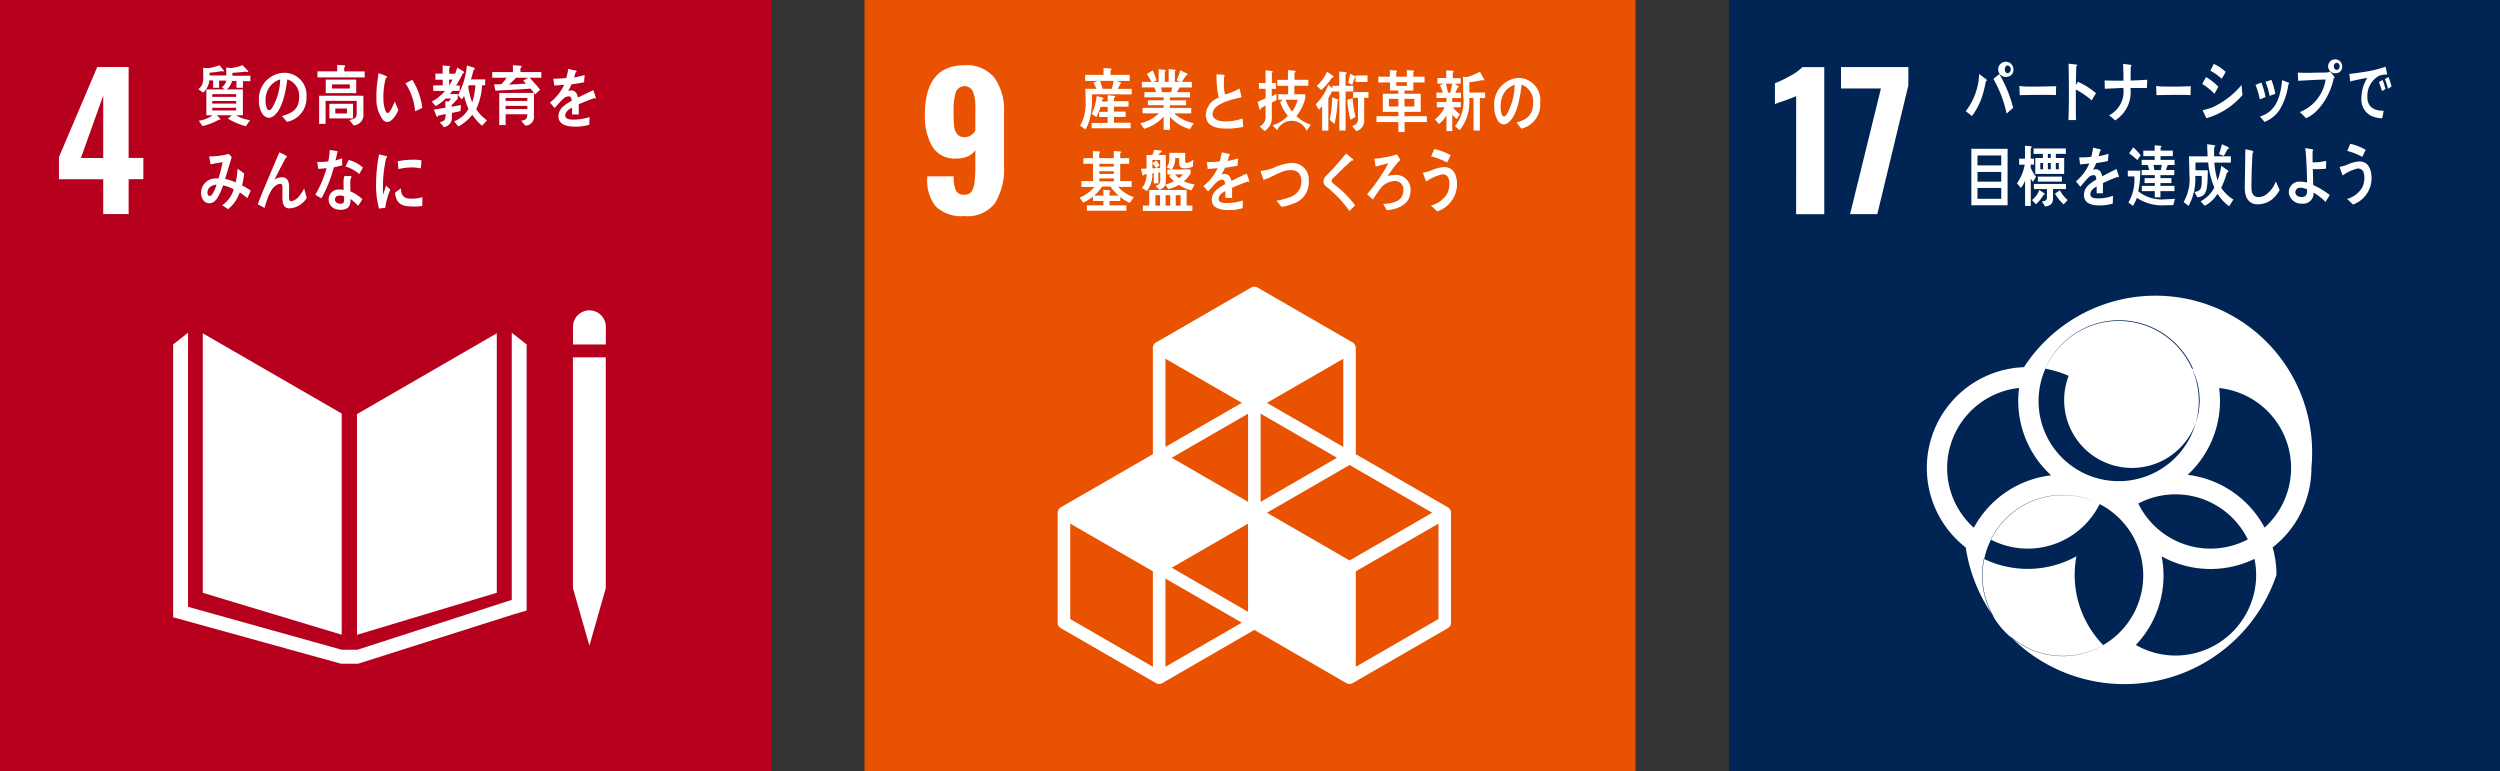 <svg xmlns="http://www.w3.org/2000/svg" width="214.002" height="66.004" viewBox="0 0 214.002 66.004">
  <rect x="0" y="0" width="214.002" height="66.004" fill="#333333" stroke="none"/>
  <g id="グループ_6086" data-name="グループ 6086" transform="translate(-210 -8457)">
    <g id="グループ_5725" data-name="グループ 5725" transform="translate(-864.587 7798.139)">
      <rect id="長方形_3964" data-name="長方形 3964" width="66" height="66" transform="translate(1074.587 658.862)" fill="#b7001e"/>
      <path id="パス_8716" data-name="パス 8716" d="M1080.544,670.93h-3.79v-1.9l3.278-7.707h2.687v7.784h1.26v1.818h-1.26v2.985h-2.175Zm0-1.818v-5.344l-1.911,5.344Z" transform="translate(2.879 3.276)" fill="#fff"/>
      <path id="パス_8717" data-name="パス 8717" d="M1093.933,677.983l-11.891-6.866v22.212l11.891,3.588Z" transform="translate(9.904 16.278)" fill="#fff"/>
      <path id="パス_8718" data-name="パス 8718" d="M1087.712,678.029v18.894l11.967-3.6v-22.21Z" transform="translate(17.434 16.278)" fill="#fff"/>
      <path id="パス_8719" data-name="パス 8719" d="M1096,691.763h-.349l1.408,4.917,1.4-4.917h0V672h-2.812v19.763Z" transform="translate(27.982 17.451)" fill="#fff"/>
      <path id="パス_8720" data-name="パス 8720" d="M1111.213,672.1l-1.274-1.008v22.869l-13.213,4.27h-1.344l-13.155-3.674V671.094l-1.276,1.008V695.45l14.37,3.977h1.462l13.257-4.207,1.171-.345Z" transform="translate(8.455 16.248)" fill="#fff"/>
      <path id="パス_8721" data-name="パス 8721" d="M1098.466,671.678a1.406,1.406,0,1,0-2.812,0v1.516h2.813Z" transform="translate(27.982 15.156)" fill="#fff"/>
      <path id="パス_8722" data-name="パス 8722" d="M1083.654,662.584l.007.612h-.515v-.629h-.326a1.591,1.591,0,0,1-.531,1.045l-.412-.289c.417-.338.426-.661.426-1.208,0-.212-.009-.422-.019-.631l.445.035a4.386,4.386,0,0,0,.959-.256l.393.477c0,.044-.049.061-.079.061a.208.208,0,0,1-.1-.035c-.352.07-.71.109-1.069.144,0,.077,0,.151,0,.231h1.73v.442Zm2.044.049v.563h-.557v-.589h-.382a1.2,1.2,0,0,1-.456.729h1.39v2.212h-.571a2.593,2.593,0,0,0,1.188.41l-.358.533a6.212,6.212,0,0,1-1.537-.652c.107-.1.228-.182.331-.291h-1.276c.044.054.3.291.3.338a.06.06,0,0,1-.065.054.187.187,0,0,1-.061-.012,5.251,5.251,0,0,1-1.413.547l-.312-.464a2.348,2.348,0,0,0,1.171-.463h-.524v-2.212h1.593c-.1-.056-.188-.123-.282-.186a.859.859,0,0,0,.4-.843c0-.277-.007-.561-.021-.84l.447.037a3.406,3.406,0,0,0,.955-.249l.447.459c.019.021.051.049.051.084s-.063.051-.086.051a.259.259,0,0,1-.128-.035c-.382.044-.764.086-1.148.1,0,.084,0,.163,0,.249h1.541v.468Zm-.58,1.106h-2.044v.233h2.044Zm0,.589h-2.049v.221h2.049Zm0,.582h-2.049v.228h2.049Z" transform="translate(9.685 3.179)" fill="#fff"/>
      <path id="パス_8723" data-name="パス 8723" d="M1086.51,665.738c-.152-.163-.284-.338-.436-.5.766-.214,1.474-.524,1.474-1.6a1.484,1.484,0,0,0-1.013-1.539c-.131.98-.389,2.533-1.148,3.113a.754.754,0,0,1-.452.182.732.732,0,0,1-.519-.331,2.013,2.013,0,0,1-.31-1.159,2.23,2.23,0,0,1,2.137-2.368,1.9,1.9,0,0,1,1.932,2.06,2.059,2.059,0,0,1-1.667,2.14m-1.7-2.608a2.171,2.171,0,0,0-.135.775c0,.233.042.831.314.831.1,0,.179-.1.238-.182a4.905,4.905,0,0,0,.7-2.445,1.751,1.751,0,0,0-1.115,1.02" transform="translate(12.645 3.555)" fill="#fff"/>
      <path id="パス_8724" data-name="パス 8724" d="M1086.258,662.318V661.8h1.692v-.554l.608.039a.069.069,0,0,1,.077.07c0,.042-.049.084-.082.1v.349h1.749v.517Zm3.1,4.109-.368-.458c.338-.068.629-.114.629-.605v-1.036h-2.664v1.97h-.552v-2.41h3.788V665.4a.889.889,0,0,1-.833,1.024m-2.389-3.918h2.608v1.162h-2.608Zm.312,2.072h2.025v1.25h-2.025Zm1.748-1.658H1087.5v.352h1.532Zm-.242,2.061h-1v.424h1Z" transform="translate(15.502 3.168)" fill="#fff"/>
      <path id="パス_8725" data-name="パス 8725" d="M1089.373,665.725a.525.525,0,0,1-.377-.165,2.955,2.955,0,0,1-.568-1.867,8.879,8.879,0,0,1,.1-1.553c.021-.2.049-.391.077-.584a3.73,3.73,0,0,1,.687.254.066.066,0,0,1,.037.061.125.125,0,0,1-.1.109,5.8,5.8,0,0,0-.189,1.143,5.721,5.721,0,0,0-.011.722,2.847,2.847,0,0,0,.119.754c.032.1.107.365.228.361.233-.007.522-.755.622-.985l.308.722c-.142.38-.55,1.02-.934,1.029m2.368-.92a5.159,5.159,0,0,0-.824-2.389c.2-.1.389-.209.589-.3a6.066,6.066,0,0,1,.854,2.4c-.2.107-.412.2-.619.293" transform="translate(18.381 3.577)" fill="#fff"/>
      <path id="パス_8726" data-name="パス 8726" d="M1093.127,661.926a7.987,7.987,0,0,1-.589,1.064h.314v.459h-.622c-.072.091-.142.182-.217.27h.668v.391a5.13,5.13,0,0,1-.524.554v.142c.265-.044.538-.089.8-.151l-.042.521c-.242.068-.491.107-.733.158v.333a.808.808,0,0,1-.682.885l-.356-.414c.415-.121.5-.2.5-.712-.217.049-.44.1-.657.147,0,.035-.035.1-.07.1s-.042-.023-.052-.049l-.223-.577c.326-.042.659-.1.985-.161,0-.179-.012-.368-.012-.549l.3.019a1.628,1.628,0,0,0,.182-.256h-.447a3.7,3.7,0,0,1-.857.652l-.333-.384a4.01,4.01,0,0,0,1.134-.917h-1.013v-.47h.815v-.487h-.626v-.522h.622v-.7l.573.051a.054.054,0,0,1,.061.054.123.123,0,0,1-.072.1v.5h.7l-.333.328a6.924,6.924,0,0,0,.319-.848l.526.321a.105.105,0,0,1,.061.091c0,.063-.068.07-.1.063m-1.183.549v.5a5.645,5.645,0,0,0,.3-.5Zm2.82,3.951a4.218,4.218,0,0,1-.838-.945,3.7,3.7,0,0,1-1.194,1.008l-.354-.442a2.457,2.457,0,0,0,1.225-1.052,5.76,5.76,0,0,1-.377-1.127,2.631,2.631,0,0,1-.193.31l-.335-.361a6.36,6.36,0,0,0,.764-2.552l.617.193a.1.1,0,0,1,.063.093c0,.051-.074.1-.107.107-.065.268-.139.538-.221.8h1.215v.505h-.265a5.507,5.507,0,0,1-.5,2.044,3.454,3.454,0,0,0,.924.957Zm-1.132-3.464-.051.126a6.4,6.4,0,0,0,.338,1.341,5.748,5.748,0,0,0,.27-1.467Z" transform="translate(21.088 3.192)" fill="#fff"/>
      <path id="パス_8727" data-name="パス 8727" d="M1095.9,662.329c.293.345.61.668.89,1.029l-.436.4a4.615,4.615,0,0,0-.394-.5c-1,.091-2,.119-3,.182l-.114-.549h.5a.275.275,0,0,0,.189-.079,3.018,3.018,0,0,0,.379-.482h-1.227v-.487h1.772v-.582l.682.047c.035,0,.061.037.061.079s-.07.1-.1.114v.342h1.788v.487Zm-.384,4.1-.349-.419c.326-.056.524-.119.524-.554h-1.856v.927h-.547v-2.75h2.971v1.937a.753.753,0,0,1-.743.859m-1.686-2.368v.256h1.86l.007-.256Zm1.867.675h-1.867v.277h1.867Zm-.962-2.407c-.2.193-.4.41-.615.584.489-.016.982-.051,1.471-.079-.086-.079-.17-.167-.251-.256.142-.079.282-.158.417-.249Z" transform="translate(24.035 3.185)" fill="#fff"/>
      <path id="パス_8728" data-name="パス 8728" d="M1098.684,663.924a.114.114,0,0,1-.07-.028c-.352.119-1.027.384-1.344.531v.873l-.573,0c0-.079,0-.165,0-.261v-.317c-.386.179-.582.412-.582.673,0,.228.226.345.666.345a4.254,4.254,0,0,0,1.411-.226l-.018.663a4.114,4.114,0,0,1-1.218.163c-.95,0-1.425-.3-1.425-.908a1.115,1.115,0,0,1,.4-.813,3.345,3.345,0,0,1,.735-.487c-.007-.254-.088-.384-.226-.384a.689.689,0,0,0-.5.214,3.526,3.526,0,0,0-.373.384c-.182.2-.291.333-.363.4-.084-.1-.219-.256-.4-.466a4.064,4.064,0,0,0,1.222-1.534c-.256.035-.545.061-.855.074-.016-.214-.049-.412-.077-.589a8.44,8.44,0,0,0,1.108-.056,4.457,4.457,0,0,0,.166-.782l.654.149a.068.068,0,0,1,.058.068c0,.035-.021.061-.079.084-.023.1-.065.242-.125.435a7.779,7.779,0,0,0,.9-.207l-.051.619c-.266.061-.626.114-1.069.177a3.4,3.4,0,0,1-.3.568.942.942,0,0,1,.277-.042c.3,0,.489.2.575.608.386-.2.831-.414,1.308-.631l.221.636c0,.044-.016.068-.056.068" transform="translate(26.858 3.362)" fill="#fff"/>
      <path id="パス_8729" data-name="パス 8729" d="M1085.946,668.3c-.214-.168-.433-.345-.659-.487a3,3,0,0,1-1,1.432l-.5-.333a2.466,2.466,0,0,0,.987-1.362,3.521,3.521,0,0,0-.906-.342,5.588,5.588,0,0,1-.233.587c-.209.47-.47.948-.964.948-.407,0-.691-.393-.691-.882a1.23,1.23,0,0,1,.894-1.194,2.131,2.131,0,0,1,.591-.051,9.284,9.284,0,0,0,.354-1.392l-1.031.182-.112-.675h.054a6.631,6.631,0,0,0,1.632-.212,3.235,3.235,0,0,0,.24.27c-.1.361-.214.71-.321,1.069-.084.272-.161.542-.251.806a3.467,3.467,0,0,1,.906.3,5.376,5.376,0,0,0,.161-1.176c.193.135.386.263.57.41a6.146,6.146,0,0,1-.179,1.022,6.251,6.251,0,0,1,.736.431c-.086.216-.179.44-.275.656m-3.42-.47c0,.147.051.277.184.277a.246.246,0,0,0,.2-.1,3.025,3.025,0,0,0,.391-.866c-.338.032-.778.2-.778.694" transform="translate(9.819 7.517)" fill="#fff"/>
      <path id="パス_8730" data-name="パス 8730" d="M1086.772,669.256c-.645,0-.6-.687-.6-1.22V667.5c0-.156,0-.345-.177-.345a.5.5,0,0,0-.128.021c-.729.21-1,1.339-1.234,2.044l-.571-.314c.2-.554.424-1.087.652-1.63.254-.6.505-1.211.769-1.814.147-.335.28-.675.436-1a5.829,5.829,0,0,1,.612.314.059.059,0,0,1,.033.056.078.078,0,0,1-.082.07c-.326.563-.615,1.162-.913,1.742-.028.054-.056.107-.086.156a1.367,1.367,0,0,1,.645-.212c.47,0,.617.363.617.848,0,.291-.007.575-.007.864,0,.144.021.347.184.347a1.053,1.053,0,0,0,.613-.359,3.462,3.462,0,0,0,.494-.734c.077.268.151.529.223.8a1.81,1.81,0,0,1-1.483.9" transform="translate(12.591 7.441)" fill="#fff"/>
      <path id="パス_8731" data-name="パス 8731" d="M1088.476,665.689c-.238.068-.468.123-.708.17a11.534,11.534,0,0,1-1.057,2.654c-.179-.089-.358-.2-.533-.305a9.3,9.3,0,0,0,.971-2.282,4.961,4.961,0,0,1-.724.061c-.023-.2-.052-.393-.077-.6a2,2,0,0,0,.268.012,4.447,4.447,0,0,0,.675-.047,6.233,6.233,0,0,0,.128-.978c.228.033.454.063.673.112-.058.261-.114.528-.193.787a4.925,4.925,0,0,0,.582-.193c0,.2,0,.4,0,.608m1.353,3.462a3.788,3.788,0,0,0-.643-.582,1.539,1.539,0,0,1,0,.184c-.023.584-.4.745-.838.745a1.405,1.405,0,0,1-.459-.074.861.861,0,0,1-.57-.8.844.844,0,0,1,.885-.861,2.314,2.314,0,0,1,.4.033c-.007-.266-.016-.531-.007-.8a1.236,1.236,0,0,1,.072-.384h.438c.03,0,.17-.021.167.047l0,.023a.737.737,0,0,0-.1.345c-.01.3,0,.594.009.894a3.4,3.4,0,0,1,1.027.675c-.119.191-.24.384-.375.559m-1.2-.817a.88.88,0,0,0-.349-.061c-.184,0-.414.058-.424.324s.268.379.459.379.31-.042.319-.284c.007-.119,0-.237,0-.359m1.3-1.891a2.991,2.991,0,0,0-1.18-.652l.279-.563a2.934,2.934,0,0,1,1.208.65Z" transform="translate(15.396 7.324)" fill="#fff"/>
      <path id="パス_8732" data-name="パス 8732" d="M1089.2,669.112c-.177.019-.352.042-.535.065a7.3,7.3,0,0,1-.252-2.184,13.774,13.774,0,0,1,.252-2.456l.428.1a1.468,1.468,0,0,1,.209.054.07.07,0,0,1,.054.074.079.079,0,0,1-.077.075,11.174,11.174,0,0,0-.284,2.549c0,.21.01.412.01.622.088-.263.17-.528.263-.789.124.112.247.223.365.335a5.364,5.364,0,0,0-.433,1.558m3.167-.165a3.971,3.971,0,0,1-.894.049c-.7-.019-1.353-.133-1.436-1.183.165-.123.33-.251.5-.37,0,.6.284.866.738.88a3.154,3.154,0,0,0,1.1-.128c0,.249-.007.5-.011.752m-.121-3.213a3.865,3.865,0,0,0-1.134-.068,4.981,4.981,0,0,0-.784.133c-.021-.207-.035-.463-.061-.671a5.929,5.929,0,0,1,1.11-.13,4.255,4.255,0,0,1,.925.044c-.019.23-.033.461-.056.692" transform="translate(18.369 7.538)" fill="#fff"/>
    </g>
    <g id="グループ_5724" data-name="グループ 5724" transform="translate(-790.585 8097.788)">
      <rect id="長方形_3957" data-name="長方形 3957" width="65.998" height="65.998" transform="translate(1074.587 359.212)" fill="#e85200"/>
      <path id="パス_8591" data-name="パス 8591" d="M1077.762,373.722a3.518,3.518,0,0,1-.755-2.414v-.189h2.27a2.909,2.909,0,0,0,.179,1.213.736.736,0,0,0,.738.356.713.713,0,0,0,.582-.233,1.606,1.606,0,0,0,.273-.768,11.743,11.743,0,0,0,.077-1.546v-1.274a1.354,1.354,0,0,1-.635.536,2.457,2.457,0,0,1-1.013.193,2.217,2.217,0,0,1-2.035-1.024,5.112,5.112,0,0,1-.635-2.719q0-4.24,3.387-4.242a3.035,3.035,0,0,1,2.564,1.071,4.75,4.75,0,0,1,.822,2.954v4.582a5.676,5.676,0,0,1-.754,3.169,2.934,2.934,0,0,1-2.647,1.134,3.159,3.159,0,0,1-2.417-.8m3.364-6.533v-2a3.431,3.431,0,0,0-.2-1.306.794.794,0,0,0-1.476.04,5.32,5.32,0,0,0-.187,1.653c0,.538.017.95.047,1.236a1.32,1.32,0,0,0,.256.691.776.776,0,0,0,.645.263,1.032,1.032,0,0,0,.917-.575" transform="translate(2.949 3.186)" fill="#fff"/>
      <path id="パス_8592" data-name="パス 8592" d="M1115.092,388.641l-7.883-4.547v-9.1a.536.536,0,0,0-.268-.463l-8.149-4.705a.541.541,0,0,0-.538,0l-8.149,4.705a.532.532,0,0,0-.268.463v9.1l-7.881,4.547a.538.538,0,0,0-.268.466v9.411a.532.532,0,0,0,.268.466l8.149,4.705a.551.551,0,0,0,.268.072.559.559,0,0,0,.27-.072l7.878-4.552,7.881,4.552a.55.55,0,0,0,.268.072.559.559,0,0,0,.27-.072l8.151-4.705a.536.536,0,0,0,.268-.466v-9.411a.539.539,0,0,0-.268-.466m-17.105,8.945-6.538-3.774,6.538-3.774ZM1105.6,384.4l-6.538,3.774v-7.548Zm-7.611,3.774-6.538-3.774,6.538-3.774Zm1.611.931,7.073-4.084,7.076,4.084-7.076,4.086Zm6.538-5.634L1099.6,379.7l6.538-3.774Zm-8.687-3.774-6.537,3.774v-7.548Zm-7.611,22.593-7.075-4.084v-8.17l7.075,4.084Zm1.073,0v-7.548l6.537,3.774Zm23.373-4.084-7.075,4.084v-8.17l7.075-4.084Z" transform="translate(9.433 13.997)" fill="#fff"/>
      <path id="パス_8593" data-name="パス 8593" d="M1083.522,363.967c0,.149.007.293.007.442a6.3,6.3,0,0,1-.219,1.772,2.813,2.813,0,0,1-.343.792l-.452-.326a3.794,3.794,0,0,0,.466-2.1c0-.347-.009-.7-.023-1.052h.959c-.086-.17-.17-.347-.263-.517l.354-.158h-1.064V362.3h1.574v-.584l.582.042c.042,0,.093,0,.093.068,0,.042-.044.075-.074.086v.389h1.641v.522h-1.1l.314.121c.019.007.049.023.049.056s-.04.054-.063.058c-.074.149-.14.3-.224.44h1.192v.475Zm-.026,2.908v-.459h1.376v-.508h-.731v-.44h.731v-.426h-.61a4.373,4.373,0,0,1-.356.871l-.4-.268a4.812,4.812,0,0,0,.426-1.534l.514.142a.069.069,0,0,1,.058.063c0,.047-.039.065-.074.07l-.058.2h.5v-.538l.589.051c.03,0,.049.04.049.07,0,.056-.063.091-.1.1v.286h1.248v.468h-1.248v.426h1v.452h-1v.5h1.427v.47Zm.731-4.058c.068.191.17.524.224.717a.193.193,0,0,1-.249-.042h1.024c.063-.224.119-.445.163-.675Z" transform="translate(10.531 3.319)" fill="#fff"/>
      <path id="パス_8594" data-name="パス 8594" d="M1088.984,366.885a3.407,3.407,0,0,1-1.721-1.052v1.115h-.538v-1.127a3.683,3.683,0,0,1-1.677,1.038l-.321-.473a3.3,3.3,0,0,0,1.586-.854h-1.395v-.466h1.807v-.226h-1.351v-.424h1.351v-.249h-1.646v-.452h1c-.051-.133-.1-.268-.163-.4h-1.057v-.475h.822a4.737,4.737,0,0,0-.405-.668l.519-.317c.116.277.226.559.333.843l-.27.142h.44v-1.08l.543.051a.049.049,0,0,1,.054.056c0,.04-.044.072-.072.084v.889h.328v-1.087l.554.047a.057.057,0,0,1,.054.061c0,.042-.051.068-.074.079v.9h.407l-.242-.133c.107-.282.217-.559.3-.854l.552.265a.1.1,0,0,1,.063.086c0,.063-.082.07-.116.07-.121.191-.242.377-.361.566h.85v.48h-1.045c-.079.137-.154.265-.233.4h1.115v.452h-1.716v.249h1.39v.424h-1.39v.226h1.825v.466h-1.453a3.46,3.46,0,0,0,1.667.843Zm-2.482-3.567.074.4h.789c.033-.133.063-.268.091-.4Z" transform="translate(13.47 3.379)" fill="#fff"/>
      <path id="パス_8595" data-name="パス 8595" d="M1088.9,366.593c-.68,0-1.762-.107-1.762-1.19a1.649,1.649,0,0,1,1.106-1.46,8.862,8.862,0,0,1-.191-2c.145.009.291.021.433.035.072,0,.142.009.214.019.023.007.051.019.051.054a.1.1,0,0,1-.033.061,3.923,3.923,0,0,0-.028.524,3.506,3.506,0,0,0,.088,1.01.065.065,0,0,0,.044.016,5.193,5.193,0,0,0,1.2-.5c.072.244.121.5.177.747-.594.142-2.482.505-2.482,1.439,0,.526.7.629,1.034.629a4.073,4.073,0,0,0,1.525-.254c.028.237.051.48.065.724a6.83,6.83,0,0,1-1.439.151" transform="translate(16.666 3.625)" fill="#fff"/>
      <path id="パス_8596" data-name="パス 8596" d="M1090.256,364.57v1.218a1.309,1.309,0,0,1-.615,1.218l-.419-.384a.932.932,0,0,0,.5-.906v-.908c-.133.091-.272.165-.4.261,0,.047-.023.119-.072.119-.028,0-.037-.028-.047-.056l-.163-.624c.228-.1.461-.2.684-.317v-.8h-.57v-.5h.566v-1.094l.554.075a.062.062,0,0,1,.053.051c0,.04-.044.079-.068.1v.871h.349v.5h-.358v.633l.407-.21v.533c-.135.079-.27.144-.4.226m2.975,2.417a1.371,1.371,0,0,0-2.524-.051l-.384-.431a2.882,2.882,0,0,0,1.3-.8,4.55,4.55,0,0,1-.659-1.183l.212-.2h-.37v-.47h.847v-.726h-.934v-.505h.913v-.836l.578.051a.075.075,0,0,1,.077.086c0,.044-.063.079-.091.091v.6h1.182v.51h-1.194v.726h.934v.338c0,.019-.063.212-.072.245a3.666,3.666,0,0,1-.691,1.29,3.123,3.123,0,0,0,1.239.726Zm-1.788-2.67a3.271,3.271,0,0,0,.547,1.017,3.085,3.085,0,0,0,.48-1.017Z" transform="translate(19.198 3.424)" fill="#fff"/>
      <path id="パス_8597" data-name="パス 8597" d="M1093.738,363.55v3.339h-.535v-3.336h-.6v-.072c-.109.214-.214.431-.34.633V366.9h-.533v-2.091a3.054,3.054,0,0,1-.284.289l-.27-.447a4.612,4.612,0,0,0,1.083-1.681l.344.312v-.217h.591v-1.227l.554.058c.032,0,.081.014.081.065a.126.126,0,0,1-.091.109v.994h.659v.48Zm-1.174-1.185a5.1,5.1,0,0,1-.908,1.064l-.391-.359a3.549,3.549,0,0,0,.885-1.215l.5.345a.1.1,0,0,1,.049.075.1.1,0,0,1-.131.091m.484,2a10.656,10.656,0,0,1-.263,1.97l-.414-.365a8.628,8.628,0,0,0,.207-1.928l.5.189c.019,0,.033.033.033.056s-.042.068-.063.079m1.1,1.613a9.388,9.388,0,0,1-.27-1.721l.454-.135a9.339,9.339,0,0,0,.254,1.6Zm.438-3.25v-.419a.058.058,0,0,1-.06.047c-.075.2-.147.414-.226.617l-.347-.158c.065-.261.109-.521.168-.782l.452.221.014.023v-.1h1.024v.554Zm.736,1.36V365.9a.93.93,0,0,1-.673,1.043l-.356-.445a.584.584,0,0,0,.5-.661v-1.748h-.415v-.491h1.313v.491Z" transform="translate(22.031 3.494)" fill="#fff"/>
      <path id="パス_8598" data-name="パス 8598" d="M1095.815,366.237v.857h-.533v-.857h-1.87v-.505h1.87v-.366h-1.332v-1.553h1.332v-.275h-.719v-.689h-1v-.5h.989v-.561l.556.04a.063.063,0,0,1,.063.056c0,.035-.047.075-.072.093v.372h.908v-.561l.559.04a.063.063,0,0,1,.063.056c0,.035-.049.075-.07.093v.372h.964v.5h-.959v.689h-.759v.275h1.392v1.553h-1.392v.366h1.916v.505Zm-.533-1.984h-.81v.647h.81Zm.731-1.427h-.908v.31h.908Zm.635,1.427h-.84v.647h.84Z" transform="translate(25.004 3.424)" fill="#fff"/>
      <path id="パス_8599" data-name="パス 8599" d="M1097.048,364.169l-.007.34h.734v.452h-.668a2.321,2.321,0,0,0,.6.591l-.268.424a1.974,1.974,0,0,1-.389-.387V367h-.5v-1.341a2.866,2.866,0,0,1-.638.738l-.352-.4a2.912,2.912,0,0,0,.843-1.038h-.675v-.452h.822v-.34h-.852v-.459h.549c-.079-.216-.16-.435-.258-.643l.335-.123h-.543v-.484h.754V361.8l.556.033a.072.072,0,0,1,.074.068.1.1,0,0,1-.074.1v.466h.677v.484h-.531l.333.189a.078.078,0,0,1,.046.061c0,.063-.07.081-.107.081-.065.149-.137.291-.212.435h.5v.459Zm-.545-1.225c.051.212.179.689.221.906-.093.049-.254-.179-.344-.14h.5c.061-.251.116-.51.16-.766Zm2.908,1.232v2.78h-.542v-2.78h-.368a3.888,3.888,0,0,1-.815,2.752l-.4-.345a3.537,3.537,0,0,0,.7-2.645c0-.526-.016-1.059-.021-1.586l.321.023a1.708,1.708,0,0,0,.317-.091,7.466,7.466,0,0,0,.815-.363l.368.663a.078.078,0,0,1-.082.086.143.143,0,0,1-.093-.033,11.154,11.154,0,0,1-1.1.184v.878h1.348v.475Z" transform="translate(27.851 3.433)" fill="#fff"/>
      <path id="パス_8600" data-name="パス 8600" d="M1100.063,366.419c-.144-.17-.275-.349-.421-.517.74-.219,1.425-.542,1.425-1.653a1.54,1.54,0,0,0-.978-1.595c-.126,1.015-.375,2.624-1.111,3.22a.674.674,0,0,1-.436.189.691.691,0,0,1-.5-.342,2.2,2.2,0,0,1-.3-1.2,2.249,2.249,0,0,1,2.067-2.447,1.9,1.9,0,0,1,1.867,2.133,2.1,2.1,0,0,1-1.611,2.212m-1.648-2.7a2.423,2.423,0,0,0-.13.8c0,.242.042.861.3.861.093,0,.172-.112.228-.186a5.358,5.358,0,0,0,.675-2.531,1.734,1.734,0,0,0-1.078,1.055" transform="translate(30.751 3.803)" fill="#fff"/>
      <path id="パス_8601" data-name="パス 8601" d="M1086.793,369.2a3.192,3.192,0,0,1-.815-.5v.34h-.92v.372h1.439v.461h-3.378v-.461h1.416v-.372h-.9v-.38a4.052,4.052,0,0,1-.822.522l-.322-.431a3.113,3.113,0,0,0,1.269-.917h-1.115v-.5h1v-1.478h-.826v-.487h.817v-.605l.552.035a.057.057,0,0,1,.058.061.1.1,0,0,1-.072.084v.426h1.246v-.605l.561.035a.06.06,0,0,1,.063.061c0,.04-.044.074-.072.084v.426h.766v.487h-.766v1.478h.978v.5h-1.148a3.034,3.034,0,0,0,1.33.873Zm-1.657-1.395h-.713a3.553,3.553,0,0,1-.687.775h.794v-.5l.533.04a.062.062,0,0,1,.063.056.1.1,0,0,1-.072.091v.312h.785a3.548,3.548,0,0,1-.7-.775m.286-1.949h-1.241v.242h1.241Zm0,.636h-1.241v.235h1.241Zm0,.617h-1.241v.247h1.241Z" transform="translate(10.504 7.377)" fill="#fff"/>
      <path id="パス_8602" data-name="パス 8602" d="M1089.078,368.187a3.057,3.057,0,0,1-1.085-.463,3.281,3.281,0,0,1-.89.368l-.272-.372a.677.677,0,0,1-.519.417l-.31-.333c.272-.079.4-.168.4-.522v-.624l-.161.016v.92h-.393v-.871l-.119.009a2.389,2.389,0,0,1-.466,1.518l-.424-.261a1.937,1.937,0,0,0,.4-1.194c-.077.016-.154.04-.233.056-.009.04-.037.079-.077.079s-.049-.044-.058-.079l-.121-.508c.161,0,.324,0,.487-.012,0-.387-.011-.778-.011-1.162h.5c.058-.149.107-.3.154-.452l.6.072a.072.072,0,0,1,.058.068c0,.074-.081.1-.13.107-.058.067-.116.137-.179.2h.654v2.021a1.66,1.66,0,0,1-.058.515,2.661,2.661,0,0,0,.752-.293,3.194,3.194,0,0,1-.428-.442,2.024,2.024,0,0,1,.2-.14h-.34v-.414h.349l-.4-.186a1.352,1.352,0,0,0,.223-.838c0-.13,0-.268-.009-.4h1.371c0,.219-.012.44-.012.661,0,.14.03.193.156.193a1.147,1.147,0,0,0,.547-.272l-.037.584a1.408,1.408,0,0,1-.612.158c-.363,0-.561-.042-.561-.505,0-.126,0-.254,0-.379h-.345a1.4,1.4,0,0,1-.3.98h1.623v.324a2.1,2.1,0,0,1-.586.673,2.77,2.77,0,0,0,.929.284Zm-4.165,1.767v-.461h.547v-1.329h3.2v1.329h.491v.461Zm1.481-4.361h-.661v.272c.117-.079.23-.158.349-.233.091.137.177.277.265.421l-.277.235.324-.021Zm-.661.284v.435l.319-.023a4.329,4.329,0,0,0-.319-.412m.652,2.729h-.4v.894h.4Zm.868,0h-.391v.894h.391Zm.412-1.776a2.628,2.628,0,0,0,.344.319,1.559,1.559,0,0,0,.324-.319Zm.479,1.776h-.417v.894h.417Z" transform="translate(13.501 7.313)" fill="#fff"/>
      <path id="パス_8603" data-name="パス 8603" d="M1090.921,367.343a.134.134,0,0,1-.072-.028c-.349.119-1.022.384-1.341.533v.871l-.573-.007c0-.077,0-.163,0-.258v-.317c-.389.179-.582.412-.582.673,0,.226.223.345.666.345a4.251,4.251,0,0,0,1.409-.226l-.021.661a3.964,3.964,0,0,1-1.215.165c-.948,0-1.423-.3-1.423-.908a1.117,1.117,0,0,1,.4-.813,3.308,3.308,0,0,1,.736-.487c-.01-.254-.086-.386-.226-.386a.71.71,0,0,0-.5.216,4.205,4.205,0,0,0-.37.386c-.181.2-.291.331-.361.4-.086-.1-.221-.256-.4-.466a4.082,4.082,0,0,0,1.222-1.534c-.256.035-.542.058-.852.074-.019-.214-.049-.412-.079-.591a8.5,8.5,0,0,0,1.111-.053,4.974,4.974,0,0,0,.165-.782l.654.147a.069.069,0,0,1,.056.07c0,.033-.023.061-.077.084-.023.1-.068.242-.13.435a7.352,7.352,0,0,0,.906-.21l-.054.624c-.265.056-.624.112-1.071.172a3.469,3.469,0,0,1-.3.57.948.948,0,0,1,.277-.04c.3,0,.489.2.577.6.386-.2.829-.412,1.309-.629l.221.636c0,.044-.016.068-.058.068" transform="translate(16.546 7.438)" fill="#fff"/>
      <path id="パス_8604" data-name="パス 8604" d="M1091.819,368.734a4.285,4.285,0,0,1-.868.233c-.149-.179-.291-.366-.449-.526a6.546,6.546,0,0,0,1.118-.3,1.389,1.389,0,0,0,1.024-1.355c-.016-.745-.4-.985-.969-.971-.785.023-1.509.615-2.275.833-.026-.077-.251-.705-.251-.733,0-.056.07-.037.1-.037a4.111,4.111,0,0,0,1.162-.326,4.327,4.327,0,0,1,1.418-.352,1.412,1.412,0,0,1,1.444,1.513,1.923,1.923,0,0,1-1.455,2.016" transform="translate(19.342 7.958)" fill="#fff"/>
      <path id="パス_8605" data-name="パス 8605" d="M1093.68,369.784a9.435,9.435,0,0,0-1.457-1.646,4.866,4.866,0,0,0-.424-.37,1.179,1.179,0,0,1-.242-.214.483.483,0,0,1-.093-.3.656.656,0,0,1,.224-.482c.235-.249.475-.48.7-.736.34-.384.682-.768,1.012-1.178.14.121.282.233.422.352a1,1,0,0,1,.161.135.08.08,0,0,1,.023.051c0,.079-.107.091-.161.079-.319.3-.65.605-.973.917-.135.13-.26.272-.4.4-.063.06-.138.119-.2.186a.361.361,0,0,0-.116.228.22.22,0,0,0,.088.17c.2.191.431.356.638.535a9.755,9.755,0,0,1,1.29,1.388c-.17.158-.335.328-.5.487" transform="translate(22.416 7.492)" fill="#fff"/>
      <path id="パス_8606" data-name="パス 8606" d="M1094.735,369.671a2.593,2.593,0,0,0-.261-.463.1.1,0,0,1-.026-.054c0-.016.026-.019.035-.026a4.321,4.321,0,0,0,.715-.089c.508-.133.966-.393.966-1.083a.707.707,0,0,0-.8-.782,1.638,1.638,0,0,0-1.269.794c-.193.254-.368.519-.538.789-.163-.144-.328-.3-.494-.449a16.446,16.446,0,0,0,1.385-1.909,4.824,4.824,0,0,0,.419-.75c-.128.03-.254.07-.379.1-.228.065-.461.133-.692.184-.035-.221-.07-.442-.112-.666a10.3,10.3,0,0,0,1.588-.275,2.432,2.432,0,0,0,.335-.109,4.116,4.116,0,0,1,.3.482c0,.058-.061.075-.093.082a9.742,9.742,0,0,0-.987,1.3,2.3,2.3,0,0,1,.629-.1,1.248,1.248,0,0,1,1.322,1.376c0,1.206-1.22,1.595-2.053,1.641" transform="translate(24.547 7.538)" fill="#fff"/>
      <path id="パス_8607" data-name="パス 8607" d="M1096.338,370.032c-.179-.168-.359-.342-.547-.494a2.345,2.345,0,0,0,1.395-1.013,1.878,1.878,0,0,0,.191-.854c0-.517-.165-.813-.617-.813a3.977,3.977,0,0,0-1.371.622c-.035-.088-.265-.687-.265-.738s.047-.037.068-.037a3.276,3.276,0,0,0,.6-.165,3.185,3.185,0,0,1,1.129-.3c.775,0,1.113.626,1.113,1.492a2.479,2.479,0,0,1-1.695,2.3m.847-4.191a7.05,7.05,0,0,0-1.372-.526c.093-.2.179-.414.273-.626a5.357,5.357,0,0,1,1.4.528c-.1.21-.193.419-.305.624" transform="translate(27.275 7.275)" fill="#fff"/>
    </g>
    <g id="グループ_5941" data-name="グループ 5941" transform="translate(-750.086 7798.139)">
      <rect id="長方形_3965" data-name="長方形 3965" width="66" height="66.002" transform="translate(1108.088 658.862)" fill="#002555"/>
      <path id="パス_8733" data-name="パス 8733" d="M1111.594,663.812q-.171.091-.994.389c-.435.144-.708.242-.822.3v-1.788a10.06,10.06,0,0,0,1.281-.619,4.364,4.364,0,0,0,1.064-.761H1114v12.585h-2.41Z" transform="translate(2.245 3.276)" fill="#fff"/>
      <path id="パス_8734" data-name="パス 8734" d="M1115.624,663.16h-3.418v-1.832h5.765V662.9l-2.657,11.016h-2.331Z" transform="translate(5.471 3.276)" fill="#fff"/>
      <path id="パス_8735" data-name="パス 8735" d="M1148.281,684.276a13.411,13.411,0,0,0-24.6-8.629,8.629,8.629,0,0,0-4.983,15.437,13.732,13.732,0,0,0,26.595,2.34,8.5,8.5,0,0,0-.328-2.349,8.629,8.629,0,0,0,3.32-6.8m-9.565-5.753a5.8,5.8,0,1,1-.088-1.059,7.219,7.219,0,0,1,.088,1.059m-6.864,19.842a6.879,6.879,0,1,1,2.033-4.883,6.873,6.873,0,0,1-2.033,4.883m-6.841-20.9a6.858,6.858,0,1,1-.086,1.059,7.219,7.219,0,0,1,.086-1.059m5.143,9.9a6.869,6.869,0,0,1-9.327,3.036,6.869,6.869,0,0,1,9.327-3.036m3.309-.044a6.818,6.818,0,0,1,3.19-.789,6.9,6.9,0,0,1,6.184,3.858,6.872,6.872,0,0,1-9.374-3.069m-1.646-15.691a6.908,6.908,0,0,1,6.326,4.149,8.661,8.661,0,0,0-6.326,4.852,8.637,8.637,0,0,0-6.319-4.852,6.9,6.9,0,0,1,6.319-4.149m-14.718,12.65a6.9,6.9,0,0,1,6.156-6.855,9.111,9.111,0,0,0-.07,1.1,8.612,8.612,0,0,0,2.82,6.38,8.645,8.645,0,0,0-6.62,4.487,6.869,6.869,0,0,1-2.286-5.113m2.99,9.206a6.71,6.71,0,0,1,.154-1.43,8.619,8.619,0,0,0,7.921-.216,8.624,8.624,0,0,0,2.293,7.6,6.831,6.831,0,0,1-3.469.945,6.905,6.905,0,0,1-6.9-6.894m23.463-.058a6.907,6.907,0,0,1-6.9,6.9,6.83,6.83,0,0,1-3.4-.906,8.605,8.605,0,0,0,2.209-7.586,8.616,8.616,0,0,0,7.947.217,6.71,6.71,0,0,1,.142,1.378m-5.863-8.573a8.617,8.617,0,0,0,2.769-6.329,9.58,9.58,0,0,0-.072-1.1,6.882,6.882,0,0,1,3.891,11.949,8.652,8.652,0,0,0-6.587-4.519" transform="translate(9.66 14.645)" fill="#fff"/>
      <path id="パス_8736" data-name="パス 8736" d="M1118.512,662.8a6.776,6.776,0,0,1-.156.717,5.9,5.9,0,0,1-1.036,2.258,5.834,5.834,0,0,0-.528-.419,5.5,5.5,0,0,0,1.148-3.192l.628.473a.075.075,0,0,1,.028.065.11.11,0,0,1-.084.1m1.779,2.755a10.241,10.241,0,0,0-1.127-2.967l.5-.419a10.952,10.952,0,0,1,1.188,2.894Zm.1-3.157a.652.652,0,1,1,.484-.629.571.571,0,0,1-.484.629m0-.966c-.142,0-.251.151-.251.338s.109.333.251.333a.347.347,0,0,0,0-.67" transform="translate(11.561 3.027)" fill="#fff"/>
      <path id="パス_8737" data-name="パス 8737" d="M1121.891,662.806c-.263-.016-.47-.016-.685-.016-.244-.007-1.825,0-2.412.023-.007-.235-.021-.531-.028-.706,0-.086.032-.091.063-.086a1.9,1.9,0,0,0,.265.042c.284.016.71.014,1.034.014.671,0,1.036-.021,1.786-.03-.014.231-.019.526-.023.759" transform="translate(14.184 4.196)" fill="#fff"/>
      <path id="パス_8738" data-name="パス 8738" d="M1122.56,664.342a6.84,6.84,0,0,0-1.357-.924c0,.1,0,.188,0,.275v1.3c0,.342.007.692.014,1.034h-.647c.03-.745.037-1.488.037-2.231,0-.866-.007-1.735-.026-2.594l.668.077c.033.007.063.021.063.07a.125.125,0,0,1-.074.1c-.014.526-.021,1.057-.033,1.583a2.146,2.146,0,0,0,.163-.284,6.345,6.345,0,0,1,1.558.978c-.123.2-.244.407-.363.61" transform="translate(16.577 3.11)" fill="#fff"/>
      <path id="パス_8739" data-name="パス 8739" d="M1125.526,663.281c-.226,0-.452,0-.68,0h-.736a2.844,2.844,0,0,1-1.313,2.776,4.113,4.113,0,0,0-.521-.433,2.293,2.293,0,0,0,1.229-2.349c-.531.023-1.064.049-1.59.074,0-.237,0-.475-.019-.712.3.012.591.016.882.016h.566c.061,0,.114,0,.17,0,0-.086,0-.166,0-.252,0-.4-.014-.792-.033-1.187l.643.084a.075.075,0,0,1,.07.07.133.133,0,0,1-.056.093l-.014,1.185c.473-.016.945-.035,1.423-.072,0,.24-.021.477-.026.717" transform="translate(18.342 3.111)" fill="#fff"/>
      <path id="パス_8740" data-name="パス 8740" d="M1126.739,662.806c-.263-.016-.473-.016-.684-.016-.244-.007-1.646,0-2.235.023-.007-.235-.021-.531-.026-.706-.007-.086.033-.091.058-.086a1.977,1.977,0,0,0,.268.042c.284.016,1.006.014,1.327.014.673,0,.566-.021,1.315-.03-.014.231-.019.526-.023.759" transform="translate(20.862 4.196)" fill="#fff"/>
      <path id="パス_8741" data-name="パス 8741" d="M1126.534,663.769a5.621,5.621,0,0,0-1.048-.843c.114-.193.214-.391.322-.584a4.315,4.315,0,0,1,1.059.829Zm-.689,2.091c-.033-.068-.31-.622-.31-.652s.044-.047.065-.054a4.717,4.717,0,0,0,.838-.258,7.1,7.1,0,0,0,2.419-1.884c.019.289.044.577.077.862a6.344,6.344,0,0,1-3.09,1.986m1.311-3.376a5.1,5.1,0,0,0-.971-.692c.1-.184.2-.384.293-.582a3.593,3.593,0,0,1,1.015.685c-.1.2-.221.4-.338.589" transform="translate(23.111 3.119)" fill="#fff"/>
      <path id="パス_8742" data-name="パス 8742" d="M1127.812,663.475a7.134,7.134,0,0,0-.366-1.246l.5-.2a6.557,6.557,0,0,1,.354,1.239c-.161.079-.328.144-.489.209m2.445-1.292a5.64,5.64,0,0,1-.792,2.249,2.806,2.806,0,0,1-1.25.969c-.125-.156-.258-.307-.389-.463,1.292-.391,1.756-1.525,1.893-3.115l.568.221a.052.052,0,0,1,.033.051.1.1,0,0,1-.063.089m-1.6.987a7.229,7.229,0,0,0-.354-1.2c.165-.056.328-.109.5-.175a6.09,6.09,0,0,1,.34,1.2c-.161.051-.323.114-.482.177" transform="translate(25.715 3.895)" fill="#fff"/>
      <path id="パス_8743" data-name="パス 8743" d="M1132.065,662.661a5.641,5.641,0,0,1-1.5,2.827,3.12,3.12,0,0,1-.862.582c-.17-.186-.352-.361-.535-.526a3.561,3.561,0,0,0,2.209-2.787c-.782.012-1.567.07-2.349.107-.011-.23-.023-.463-.025-.7.209.007.419.019.631.019.412,0,.822-.012,1.234-.019.212,0,.426,0,.638-.016a.332.332,0,0,0,.233-.084,4.236,4.236,0,0,1,.41.491c0,.047-.063.079-.084.1m.268-.447a.6.6,0,1,1,.461-.575.529.529,0,0,1-.461.575m0-.889a.286.286,0,0,0-.247.314.277.277,0,0,0,.247.3.283.283,0,0,0,.244-.3.288.288,0,0,0-.244-.314" transform="translate(27.783 2.913)" fill="#fff"/>
      <path id="パス_8744" data-name="パス 8744" d="M1134.062,662a.4.4,0,0,0-.056-.012,1.5,1.5,0,0,0-.582.112,1.94,1.94,0,0,0-.992,1.7c-.042,1.113.736,1.269,1.395,1.295-.035.207-.079.419-.128.631l-.093,0a2.241,2.241,0,0,1-.9-.228,1.583,1.583,0,0,1-.782-1.551,3.351,3.351,0,0,1,.5-1.677c-.5.086-.98.186-1.467.31-.014-.216-.044-.428-.061-.645.445-.054.883-.112,1.323-.184a9.554,9.554,0,0,0,1.774-.435c.021.091.123.58.121.636s-.026.053-.056.053m-.375,1.4c-.079-.265-.168-.533-.263-.782l.319-.168a6.182,6.182,0,0,1,.242.773Zm.512-.2a5.915,5.915,0,0,0-.263-.829l.312-.177c.1.27.184.536.263.806Z" transform="translate(30.303 3.255)" fill="#fff"/>
      <path id="パス_8745" data-name="パス 8745" d="M1117,664.332h3.1v4.834H1117Zm2.557.573h-2.035v.848h2.035Zm0,1.409h-2.035v.834h2.035Zm0,1.367h-2.035v.934h2.035Z" transform="translate(11.837 7.266)" fill="#fff"/>
      <path id="パス_8746" data-name="パス 8746" d="M1120.047,667.319a3.055,3.055,0,0,1-.189-.286v2.34h-.489V667.2a2.076,2.076,0,0,1-.359.633l-.335-.4a3.794,3.794,0,0,0,.661-1.595h-.475v-.51h.5V664.22l.493.042a.077.077,0,0,1,.079.075c0,.044-.047.077-.079.088v.9h.279v.51h-.284v.277a3.517,3.517,0,0,0,.459.752c-.091.156-.175.307-.265.454m.917,1.092a3.382,3.382,0,0,1-.657.815l-.344-.352a1.951,1.951,0,0,0,.633-.871l.447.305a.063.063,0,0,1,.016.047c0,.061-.058.068-.1.056m1.048-3.493v.352h.713v1.365h-2.473V665.27h.649v-.352h-.794v-.466h2.761v.466Zm-.24,3.01c0,.263,0,.529,0,.787,0,.54-.314.652-.675.71l-.279-.433c.188-.037.433-.037.433-.356v-.708h-1.118v-.44h2.745v.44Zm-1.3-1.064h2.058v.426h-2.058Zm.449-1.167h-.238v.538h.238Zm.656-.78h-.249v.349h.249Zm0,.78h-.249v.538h.249Zm1.1,3.546a4.052,4.052,0,0,1-.738-.92l.417-.286a2.938,2.938,0,0,0,.671.834Zm-.417-3.546H1122v.538h.261Z" transform="translate(14.065 7.117)" fill="#fff"/>
      <path id="パス_8747" data-name="パス 8747" d="M1124.474,666.822a.121.121,0,0,1-.065-.03c-.328.119-.959.384-1.257.533v.871l-.536,0c0-.079,0-.163,0-.261v-.317c-.361.179-.542.415-.542.673,0,.228.207.345.619.345a3.8,3.8,0,0,0,1.32-.224l-.019.661a3.544,3.544,0,0,1-1.138.163c-.887,0-1.332-.3-1.332-.906a1.154,1.154,0,0,1,.372-.815,3.214,3.214,0,0,1,.687-.487c-.007-.254-.079-.387-.212-.387a.649.649,0,0,0-.468.217,4.729,4.729,0,0,0-.349.384c-.168.2-.27.333-.335.4-.082-.1-.208-.256-.377-.466a4.023,4.023,0,0,0,1.146-1.534,7.725,7.725,0,0,1-.8.074c-.019-.214-.044-.412-.072-.589a7.016,7.016,0,0,0,1.036-.056,4.9,4.9,0,0,0,.156-.782l.61.149a.065.065,0,0,1,.056.068c0,.035-.021.061-.072.084-.023.1-.063.244-.124.438a6.987,6.987,0,0,0,.848-.21l-.049.619c-.249.058-.584.114-1,.177a3.371,3.371,0,0,1-.284.568.836.836,0,0,1,.261-.04c.275,0,.456.2.54.605.361-.2.773-.414,1.222-.629l.207.633c0,.044-.016.07-.053.07" transform="translate(16.947 7.209)" fill="#fff"/>
      <path id="パス_8748" data-name="パス 8748" d="M1126.64,669.32c-.233,0-.468.016-.7.016a3.927,3.927,0,0,1-2.41-.636,3.541,3.541,0,0,1-.338.685l-.386-.286a3.959,3.959,0,0,0,.508-2.235h-.561v-.494h1.069a8.447,8.447,0,0,1-.177,1.772,3.251,3.251,0,0,0,2.384.675c.252,0,.51-.023.761-.035Zm-3.069-3.851a6.577,6.577,0,0,0-.706-.582l.354-.512a4.946,4.946,0,0,1,.638.68Zm2.605.419c-.058.137-.112.284-.163.426h.717v.438h-1.185v.258h.941v.426h-.941v.237h1.2v.449h-1.2v.531h-.482v-.531h-1.113v-.449h1.113v-.237h-.873v-.426h.873v-.258h-1.122v-.438h.645c-.042-.142-.077-.289-.126-.426h-.521v-.438h1.115v-.319h-.975v-.47h.973V664.2l.494.042c.042,0,.086,0,.086.065,0,.044-.044.065-.072.082v.268h1.045v.47h-1.05v.319h1.2v.438Zm-1.215-.009c.019.147.044.293.061.44h.561c.026-.147.056-.293.079-.44Z" transform="translate(19.475 7.098)" fill="#fff"/>
      <path id="パス_8749" data-name="パス 8749" d="M1128.693,669.477a3.663,3.663,0,0,1-.99-1.073,2.911,2.911,0,0,1-1.092,1.036l-.365-.382a2.842,2.842,0,0,0,1.183-1.185,6.728,6.728,0,0,1-.528-2.144h-1.09v.03c0,.217,0,.426,0,.64h1.057c-.01.438-.01.88-.058,1.313-.086.71-.291.936-.838,1l-.247-.463c.545-.068.615-.3.624-.966l0-.4h-.557a4.754,4.754,0,0,1-.573,2.566l-.421-.333a3.938,3.938,0,0,0,.494-2.335c0-.524-.03-1.055-.037-1.579h1.6c-.025-.345-.035-.694-.044-1.038l.589.084c.031,0,.093.021.093.081a.158.158,0,0,1-.086.121c0,.14,0,.275,0,.412,0,.112,0,.228,0,.34h1.434v.54h-1.411a6.9,6.9,0,0,0,.272,1.527,5.561,5.561,0,0,0,.314-1.255l.561.387a.144.144,0,0,1,.053.1c0,.065-.088.089-.126.093a7.215,7.215,0,0,1-.489,1.295,3.237,3.237,0,0,0,1.045,1.015Zm-.135-4.885c-.107.193-.209.391-.323.577l-.41-.156a7.79,7.79,0,0,0,.249-.845l.521.23a.122.122,0,0,1,.07.1c0,.056-.07.086-.107.091" transform="translate(22.209 7.039)" fill="#fff"/>
      <path id="パス_8750" data-name="パス 8750" d="M1129.339,668.672a2,2,0,0,1-1.2.384c-.643,0-1.048-.456-1.083-1.262-.009-.107,0-.217,0-.324q0-.454.014-.922c.014-.731.023-1.467.032-2.2.14.021.284.051.426.084a.862.862,0,0,1,.175.04c.037.016.084.039.084.091a.118.118,0,0,1-.07.1c-.053.985-.093,1.981-.093,2.969,0,.5.179.808.6.808a1.19,1.19,0,0,0,.575-.163,2.318,2.318,0,0,0,.91-1.183l.331.736a2.707,2.707,0,0,1-.7.843" transform="translate(25.187 7.294)" fill="#fff"/>
      <path id="パス_8751" data-name="パス 8751" d="M1131.815,668.916a5.171,5.171,0,0,0-1.029-.8.879.879,0,0,1-.978.948,1.07,1.07,0,0,1-1.139-.966.9.9,0,0,1,.992-.915,2.234,2.234,0,0,1,.568.072c0-.792-.033-1.588-.093-2.377-.016-.191-.026-.384-.058-.57l.6.1c.028,0,.079.033.079.079a.109.109,0,0,1-.051.079v.217c0,.247,0,.5,0,.745h.053a4.328,4.328,0,0,0,.626-.035c.166-.021.322-.061.482-.088,0,.221-.009.442-.014.668-.256.021-.512.04-.766.04-.119,0-.235,0-.359-.012.014.452.018.908.03,1.365a7.452,7.452,0,0,1,1.421.859Zm-1.581-1.069a1.312,1.312,0,0,0-.6-.147.4.4,0,0,0-.405.356c0,.349.319.44.54.44.272,0,.463-.121.463-.491Z" transform="translate(27.339 7.229)" fill="#fff"/>
      <path id="パス_8752" data-name="パス 8752" d="M1131.68,669.35c-.17-.161-.335-.333-.514-.48a2.192,2.192,0,0,0,1.306-.987,1.876,1.876,0,0,0,.177-.829c0-.505-.154-.792-.575-.792a3.655,3.655,0,0,0-1.283.6c-.033-.084-.249-.668-.249-.719s.044-.035.063-.035a2.669,2.669,0,0,0,.561-.163,2.955,2.955,0,0,1,1.057-.286c.726,0,1.043.61,1.043,1.453a2.4,2.4,0,0,1-1.586,2.235m.792-4.082a6.426,6.426,0,0,0-1.283-.51c.086-.2.168-.407.254-.61a4.967,4.967,0,0,1,1.316.515c-.091.2-.182.407-.286.605" transform="translate(29.827 7.022)" fill="#fff"/>
    </g>
  </g>
</svg>
